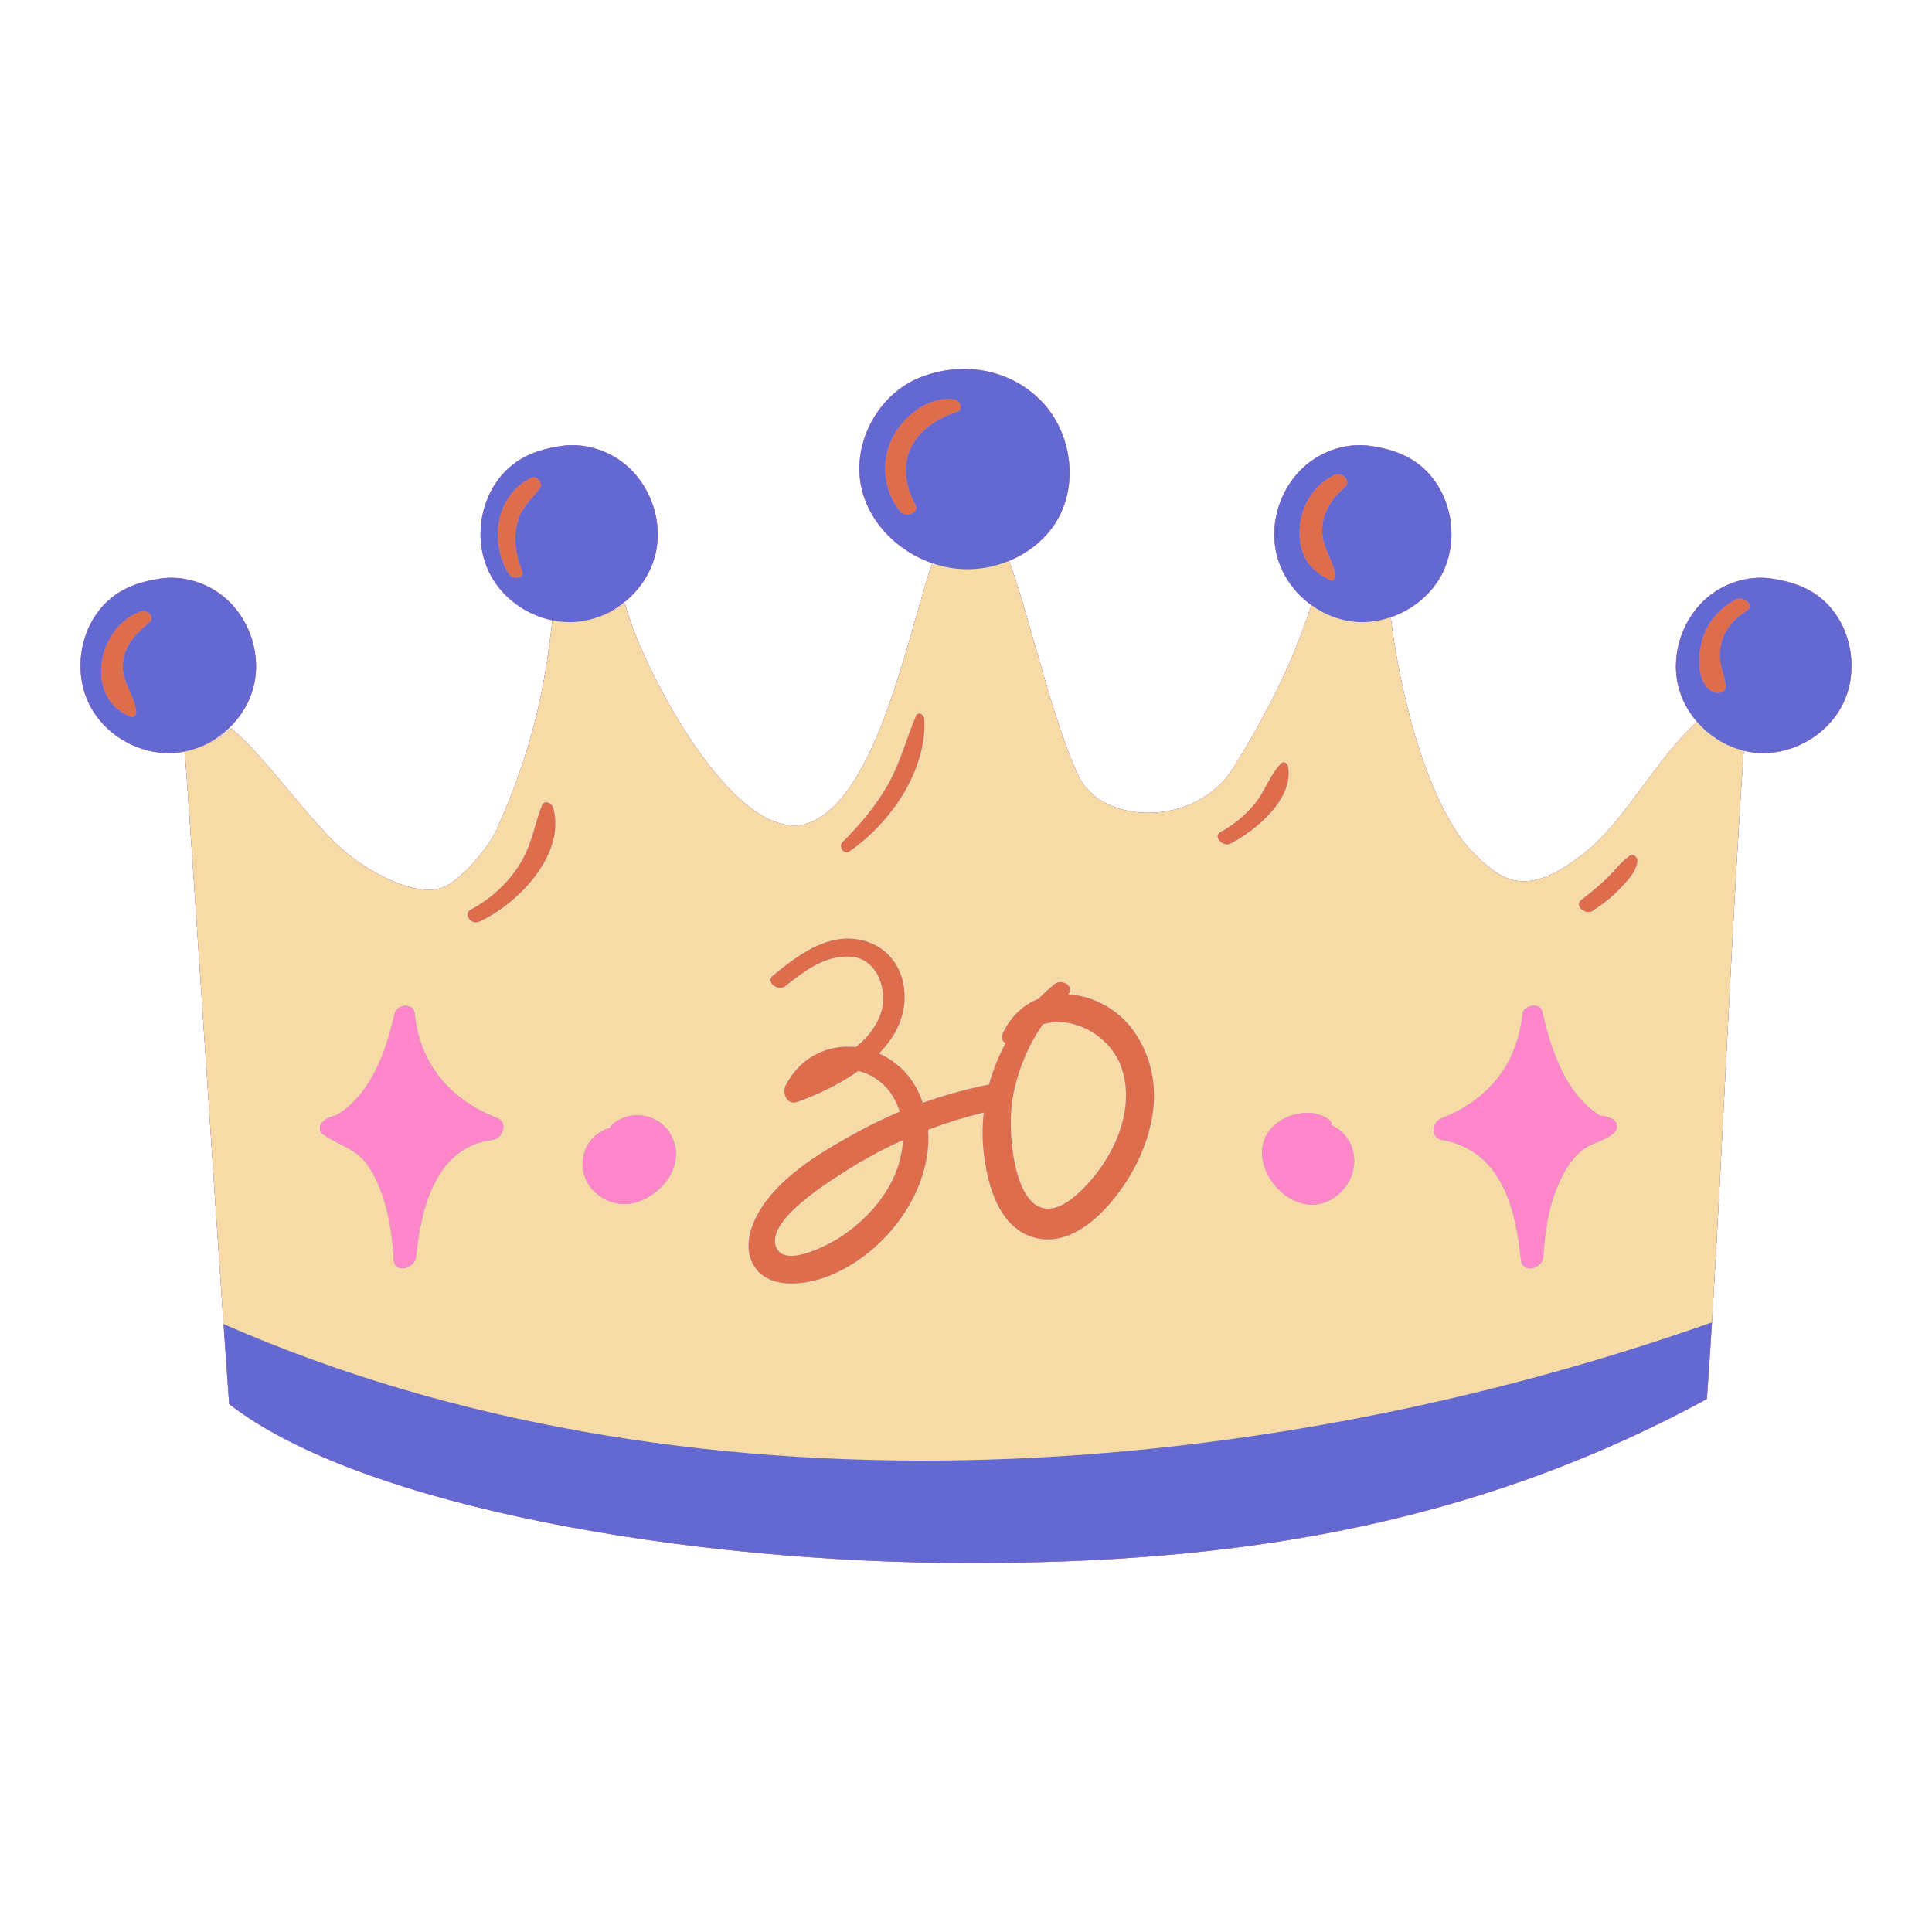 <?xml version="1.0" encoding="utf-8"?>
<!-- Generator: Adobe Illustrator 23.0.3, SVG Export Plug-In . SVG Version: 6.00 Build 0)  -->
<svg version="1.1" id="Capa_1" xmlns="http://www.w3.org/2000/svg" xmlns:xlink="http://www.w3.org/1999/xlink" x="0px" y="0px"
	 viewBox="0 0 1200 1200" enable-background="new 0 0 1200 1200" xml:space="preserve">
<g>
	<path fill="#DE6E4B" d="M1144.42,437.689c-9.886,19.64-32.519,32.054-54.395,29.836c-2.346-0.238-4.66-0.675-6.941-1.233
		c-6.789,94.895-13.12,245.489-19.77,355.054c-1.035,16.985-2.07,32.969-3.14,47.598
		c-148.108,80.423-296.93,101.867-457.776,101.867c-174.512,0-377.995-34.895-460.059-98.727
		c-1.106-15.271-2.284-31.969-3.497-49.703c-7.528-109.466-17.019-258.502-23.799-352.733c-0.064-0.924-0.115-1.914-0.127-2.902
		c-1.633,0.332-3.278,0.612-4.942,0.78c-21.875,2.218-44.508-10.196-54.394-29.836s-6.369-45.21,8.437-61.464
		c9.821-10.782,22.451-14.858,35.434-16.841c12.983-1.983,26.602,1.742,37.218,9.474c17.773,12.945,26.346,37.295,20.603,58.519
		c-4.6,17.002-18.151,31.082-34.602,37.16c7.69-2.481,14.818-6.721,20.775-12.195c22.657,18.625,49.31,59.086,72.002,77.64
		c14.165,11.596,41.317,27.046,58.801,21.587c10.847-3.389,29.079-24.905,33.753-35.252c23.665-52.524,30.403-89.947,35.106-131.02
		c-16.435-3.373-31.422-14.197-38.995-29.24c-9.976-19.819-6.427-45.623,8.515-62.026c9.911-10.88,22.656-14.994,35.758-16.995
		c13.101-2,26.845,1.758,37.558,9.561c17.935,13.063,26.586,37.635,20.792,59.053c-4.636,17.136-18.285,31.33-34.859,37.476
		c5.838-1.897,11.356-4.793,16.299-8.461c8.92,37.215,68.72,153.496,114.533,136.37c42.822-16.014,62.276-121.775,76.4-161.21
		c-20.526-7.079-37.875-23.646-43.503-44.614c-7.588-28.271,9.106-60.396,36.403-70.966c25.775-9.981,54.822-5.182,74.311,14.418
		c19.489,19.601,24.076,52.91,9.196,76.203c-7.013,10.978-17.746,19.182-29.893,23.951c0.378-0.134,0.77-0.233,1.146-0.375
		c12.238,33.075,27.83,102.651,43.494,134.228c14.807,29.936,72.823,31.149,95.694-5.601
		c24.801-39.786,39.056-71.667,48.549-101.244c-10.156-7.377-17.958-18.04-21.241-30.174c-5.795-21.419,2.856-45.99,20.792-59.053
		c10.713-7.803,24.457-11.561,37.558-9.561c13.101,2.001,25.847,6.115,35.758,16.995c14.942,16.403,18.491,42.206,8.515,62.026
		c-6.5,12.912-18.471,22.695-32.122,27.351c5.5,43.592,18.842,100.494,42.307,135.3c6.351,9.383,20.694,23.977,31.541,27.331
		c17.483,5.459,35.074-6.886,49.239-18.482c22.457-18.397,44.88-60.168,67.336-79.051c-5.319-6.098-9.343-13.301-11.46-21.128
		c-5.742-21.223,2.831-45.573,20.603-58.519c10.616-7.732,24.235-11.457,37.218-9.474c12.983,1.983,25.613,6.059,35.434,16.841
		C1150.789,392.479,1154.306,418.049,1144.42,437.689z"/>
	<path fill="#FF86C8" d="M628.762,683.475c2.705-16.954,9.277-33.172,18.959-47.274c19.566-5.751,42.819,7.638,49.262,28.128
		c8.587,27.312-7.178,58.576-27.309,76.879C631.896,775.556,624.92,707.563,628.762,683.475z M522.335,768.144
		c13.632-9.029,25.902-21.861,32.747-36.788c3.266-7.124,5.371-15.152,5.808-23.202c-11.516,5.172-22.688,11.083-33.334,17.801
		c-9.69,6.116-54.78,33.102-44.828,49.948C489.301,787.027,515.753,772.504,522.335,768.144z M1144.42,437.689
		c-9.886,19.64-32.519,32.054-54.395,29.836c-2.346-0.238-4.66-0.675-6.941-1.233c-6.789,94.895-13.12,245.489-19.77,355.054
		c-1.035,16.985-2.07,32.969-3.14,47.598c-148.108,80.423-296.93,101.867-457.776,101.867c-174.512,0-377.995-34.895-460.059-98.727
		c-1.106-15.271-2.284-31.969-3.497-49.703c-7.528-109.466-17.019-258.502-23.799-352.733c-0.064-0.924-0.115-1.914-0.127-2.902
		c-1.633,0.332-3.278,0.612-4.942,0.78c-21.875,2.218-44.508-10.196-54.394-29.836s-6.369-45.21,8.437-61.464
		c9.821-10.782,22.451-14.858,35.434-16.841c12.983-1.983,26.602,1.742,37.218,9.474c17.773,12.945,26.346,37.295,20.603,58.519
		c-4.6,17.002-18.151,31.082-34.602,37.16c7.69-2.481,14.818-6.721,20.775-12.195c22.657,18.625,49.31,59.086,72.002,77.64
		c14.165,11.596,41.317,27.046,58.801,21.587c10.847-3.389,29.079-24.905,33.753-35.252c23.665-52.524,30.403-89.947,35.106-131.02
		c-16.435-3.373-31.422-14.197-38.995-29.24c-9.976-19.819-6.427-45.623,8.515-62.026c9.911-10.88,22.656-14.994,35.758-16.995
		c13.101-2,26.845,1.758,37.558,9.561c17.935,13.063,26.586,37.635,20.792,59.053c-4.636,17.136-18.285,31.33-34.859,37.476
		c5.838-1.897,11.356-4.793,16.299-8.461c8.92,37.215,68.72,153.496,114.533,136.37c42.822-16.014,62.276-121.775,76.4-161.21
		c-20.526-7.079-37.875-23.646-43.503-44.614c-7.588-28.271,9.106-60.396,36.403-70.966c25.775-9.981,54.822-5.182,74.311,14.418
		c19.489,19.601,24.076,52.91,9.196,76.203c-7.013,10.978-17.746,19.182-29.893,23.951c0.378-0.134,0.77-0.233,1.146-0.375
		c12.238,33.075,27.83,102.651,43.494,134.228c14.807,29.936,72.823,31.149,95.694-5.601
		c24.801-39.786,39.056-71.667,48.549-101.244c-10.156-7.377-17.958-18.04-21.241-30.174c-5.795-21.419,2.856-45.99,20.792-59.053
		c10.713-7.803,24.457-11.561,37.558-9.561c13.101,2.001,25.847,6.115,35.758,16.995c14.942,16.403,18.491,42.206,8.515,62.026
		c-6.5,12.912-18.471,22.695-32.122,27.351c5.5,43.592,18.842,100.494,42.307,135.3c6.351,9.383,20.694,23.977,31.541,27.331
		c17.483,5.459,35.074-6.886,49.239-18.482c22.457-18.397,44.88-60.168,67.336-79.051c-5.319-6.098-9.343-13.301-11.46-21.128
		c-5.742-21.223,2.831-45.573,20.603-58.519c10.616-7.732,24.235-11.457,37.218-9.474c12.983,1.983,25.613,6.059,35.434,16.841
		C1150.789,392.479,1154.306,418.049,1144.42,437.689z M329.89,296.773c-22.342,10.919-26.11,40.387-13.763,59.857
		c2.311,3.645,10.291,2.714,8.09-2.472c-4.489-10.578-5.831-22.835-1.45-33.703c2.865-7.108,8.187-11.108,12.461-17.047
		C337.518,300.224,333.704,294.909,329.89,296.773z M88.151,379.526c-27.305,8.56-36.753,53.633-7.261,65.553
		c2.211,0.894,3.882-1.01,3.694-3.125c-0.926-10.405-8.95-18.006-8.299-29.135c0.711-12.169,8.255-19.152,16.77-26.551
		C96.344,383.411,91.516,378.472,88.151,379.526z M989.21,565.753c6.18-4.057,11.966-8.416,17.029-13.829
		c4.57-4.886,9.742-9.809,10.774-16.662c0.362-2.403-2.261-5.387-4.628-3.807c-5.77,3.852-9.726,9.809-14.786,14.499
		c-4.868,4.511-9.942,8.877-15.28,12.821C977.314,562.473,984.815,568.639,989.21,565.753z M826.316,360.377
		c1.905,0.922,3.367-1.478,3.125-3.078c-1.212-7.999-6.041-14.483-7.611-22.398c-2.494-12.574,3.682-23.984,13.227-32.049
		c5.007-4.23-1.869-10.193-6.722-7.677c-13.772,7.137-21.498,21.088-21.158,36.51C807.495,346.164,813.782,354.306,826.316,360.377z
		 M764.168,524.049c15.819-8.141,39.531-27.745,35.87-47.933c-0.359-1.979-2.496-3.666-4.217-2.007
		c-6.75,6.502-10.025,17.01-15.966,24.506c-5.938,7.493-13.298,13.499-21.654,18.105
		C752.985,519.594,759.674,526.362,764.168,524.049z M594.465,255.864c4.163-1.332,1.939-7.167-1.611-7.719
		c-13.832-2.147-27.563,7.315-35.241,18.234c-11.072,15.744-10.352,36.582,1.602,51.478c3.146,3.921,12.193,0.959,9.29-4.475
		C554.008,286.253,567.771,264.403,594.465,255.864z M527.438,528.947c25.576-17.58,48.336-50.105,46.667-82.34
		c-0.138-2.66-3.804-5.14-5.193-1.894c-5.922,13.848-9.572,28.467-16.919,41.738c-7.554,13.644-17.727,25.75-28.777,36.698
		C520.619,525.72,524.142,531.212,527.438,528.947z M467.058,783.949c8.32,17.957,33.453,14.377,48.153,8.433
		c34.842-14.089,63.997-52.423,61.268-90.657c11.291-4.284,22.841-7.861,34.539-10.719c-1.057,9.546-0.965,19.289,0.484,29.047
		c2.616,17.614,9.028,39.9,27.188,47.359c19.509,8.014,37.92-5.182,50.188-19.268c25.228-28.967,39.371-72.398,15.989-106.786
		c-9.705-14.274-25.655-22.843-41.333-23.766c4.281-4.904-3.95-10.071-8.583-6.311c-3.514,2.852-6.819,5.916-9.971,9.113
		c-9.347,3.67-17.463,10.913-22.548,22.297c-0.948,2.122,0.291,4.093,2.161,5.221c-4.415,8.152-7.903,16.778-10.313,25.725
		c-0.141,0.022-0.263,0.011-0.408,0.041c-13.992,2.874-27.545,6.589-40.75,11.275c-0.503-1.496-1.052-2.986-1.669-4.469
		c-5.158-12.392-14.573-21.323-25.446-26.176c11.152-11.424,18.073-25.571,15.218-42.512c-2.313-13.723-11.795-24.407-25.412-27.725
		c-21.422-5.22-40.271,9.171-55.754,21.882c-4.908,4.03,3.281,10.025,7.573,6.641c11.672-9.202,24.453-19.245,40.368-18.416
		c17.278,0.9,23.502,21.21,19.273,34.615c-2.723,8.63-8.506,15.715-15.724,21.582c-16.639-1.792-33.847,5.378-43.431,23.422
		c-2.625,4.943,0.499,13.009,7.16,10.62c11.822-4.24,25.769-10.633,37.84-19.209c7.511,1.801,14.647,6.288,19.726,13.212
		c2.727,3.719,4.694,7.801,6.017,12.08c-8.554,3.577-16.983,7.555-25.281,12.074c-19.736,10.746-42.325,23.882-56.505,41.807
		C468.823,754.814,460.937,770.737,467.058,783.949z M297.356,572.621c23.735-10.575,54.363-41.702,46.265-70.777
		c-0.874-3.139-5.549-5.393-7.057-1.518c-4.532,11.643-6.112,23.353-12.569,34.497c-7.471,12.895-18.618,23.167-31.681,30.226
		C287.27,567.774,292.9,574.606,297.356,572.621z M1078.324,372.255c-10.841,5.605-19.017,15.574-21.703,27.604
		c-2.044,9.153-2.391,24.061,6.538,29.492c3.163,1.923,9.274,1.217,8.733-3.66c-0.628-5.666-3.114-10.767-3.552-16.473
		c-0.962-12.554,5.717-23.329,16.643-29.886C1090.316,376.131,1082.816,369.932,1078.324,372.255z"/>
	<path fill="#6369D1" d="M628.762,683.475c2.705-16.954,9.277-33.172,18.959-47.274c19.566-5.751,42.819,7.638,49.262,28.128
		c8.587,27.312-7.178,58.576-27.309,76.879C631.896,775.556,624.92,707.563,628.762,683.475z M522.335,768.144
		c13.632-9.029,25.902-21.861,32.747-36.788c3.266-7.124,5.371-15.152,5.808-23.202c-11.516,5.172-22.688,11.083-33.334,17.801
		c-9.69,6.116-54.78,33.102-44.828,49.948C489.301,787.027,515.753,772.504,522.335,768.144z M1144.42,437.689
		c-9.886,19.64-32.519,32.054-54.395,29.836c-2.346-0.238-4.66-0.675-6.941-1.233c-6.789,94.895-13.12,245.489-19.77,355.054
		c-1.035,16.985-2.07,32.969-3.14,47.598c-148.108,80.423-296.93,101.867-457.776,101.867c-174.512,0-377.995-34.895-460.059-98.727
		c-1.106-15.271-2.284-31.969-3.497-49.703c-7.528-109.466-17.019-258.502-23.799-352.733c-0.064-0.924-0.115-1.914-0.127-2.902
		c-1.633,0.332-3.278,0.612-4.942,0.78c-21.875,2.218-44.508-10.196-54.394-29.836s-6.369-45.21,8.437-61.464
		c9.821-10.782,22.451-14.858,35.434-16.841c12.983-1.983,26.602,1.742,37.218,9.474c17.773,12.945,26.346,37.295,20.603,58.519
		c-4.6,17.002-18.151,31.082-34.602,37.16c7.69-2.481,14.818-6.721,20.775-12.195c22.657,18.625,49.31,59.086,72.002,77.64
		c14.165,11.596,41.317,27.046,58.801,21.587c10.847-3.389,29.079-24.905,33.753-35.252c23.665-52.524,30.403-89.947,35.106-131.02
		c-16.435-3.373-31.422-14.197-38.995-29.24c-9.976-19.819-6.427-45.623,8.515-62.026c9.911-10.88,22.656-14.994,35.758-16.995
		c13.101-2,26.845,1.758,37.558,9.561c17.935,13.063,26.586,37.635,20.792,59.053c-4.636,17.136-18.285,31.33-34.859,37.476
		c5.838-1.897,11.356-4.793,16.299-8.461c8.92,37.215,68.72,153.496,114.533,136.37c42.822-16.014,62.276-121.775,76.4-161.21
		c-20.526-7.079-37.875-23.646-43.503-44.614c-7.588-28.271,9.106-60.396,36.403-70.966c25.775-9.981,54.822-5.182,74.311,14.418
		c19.489,19.601,24.076,52.91,9.196,76.203c-7.013,10.978-17.746,19.182-29.893,23.951c0.378-0.134,0.77-0.233,1.146-0.375
		c12.238,33.075,27.83,102.651,43.494,134.228c14.807,29.936,72.823,31.149,95.694-5.601
		c24.801-39.786,39.056-71.667,48.549-101.244c-10.156-7.377-17.958-18.04-21.241-30.174c-5.795-21.419,2.856-45.99,20.792-59.053
		c10.713-7.803,24.457-11.561,37.558-9.561c13.101,2.001,25.847,6.115,35.758,16.995c14.942,16.403,18.491,42.206,8.515,62.026
		c-6.5,12.912-18.471,22.695-32.122,27.351c5.5,43.592,18.842,100.494,42.307,135.3c6.351,9.383,20.694,23.977,31.541,27.331
		c17.483,5.459,35.074-6.886,49.239-18.482c22.457-18.397,44.88-60.168,67.336-79.051c-5.319-6.098-9.343-13.301-11.46-21.128
		c-5.742-21.223,2.831-45.573,20.603-58.519c10.616-7.732,24.235-11.457,37.218-9.474c12.983,1.983,25.613,6.059,35.434,16.841
		C1150.789,392.479,1154.306,418.049,1144.42,437.689z M329.89,296.773c-22.342,10.919-26.11,40.387-13.763,59.857
		c2.311,3.645,10.291,2.714,8.09-2.472c-4.489-10.578-5.831-22.835-1.45-33.703c2.865-7.108,8.187-11.108,12.461-17.047
		C337.518,300.224,333.704,294.909,329.89,296.773z M88.151,379.526c-27.305,8.56-36.753,53.633-7.261,65.553
		c2.211,0.894,3.882-1.01,3.694-3.125c-0.926-10.405-8.95-18.006-8.299-29.135c0.711-12.169,8.255-19.152,16.77-26.551
		C96.344,383.411,91.516,378.472,88.151,379.526z M989.21,565.753c6.18-4.057,11.966-8.416,17.029-13.829
		c4.57-4.886,9.742-9.809,10.774-16.662c0.362-2.403-2.261-5.387-4.628-3.807c-5.77,3.852-9.726,9.809-14.786,14.499
		c-4.868,4.511-9.942,8.877-15.28,12.821C977.314,562.473,984.815,568.639,989.21,565.753z M895.684,708.046
		c36.269,6.335,45.757,41.567,49.013,74.505c0.862,8.712,13.443,5.599,13.874-1.956c0.981-17.217,3.938-35.32,12.113-50.717
		c3.141-5.917,6.966-11.593,12.335-15.695c5.98-4.569,12.843-5.256,18.693-9.85c3.76-2.952,3.391-7.65-0.921-9.676
		c-2.316-1.089-4.652-1.585-6.978-1.695c-21.682-13.634-30.51-41.146-35.976-64.945c-1.295-5.636-11.599-3.572-12.141,1.571
		c-3.292,31.233-21.225,53.677-50.369,65.052C889.22,697.02,888.507,706.791,895.684,708.046z M826.316,360.377
		c1.905,0.922,3.367-1.478,3.125-3.078c-1.212-7.999-6.041-14.483-7.611-22.398c-2.494-12.574,3.682-23.984,13.227-32.049
		c5.007-4.23-1.869-10.193-6.722-7.677c-13.772,7.137-21.498,21.088-21.158,36.51C807.495,346.164,813.782,354.306,826.316,360.377z
		 M788.526,702.112c-7.449,9.607-5.201,22.389,1.425,31.721c5.212,7.342,13.597,13.446,22.758,14.324
		c12.266,1.175,23.51-7.695,27.174-19.16c3.921-12.269-1.641-25.1-12.821-30.096c0.032-1.299-0.379-2.541-1.578-3.439
		C814.65,687.347,796.609,691.687,788.526,702.112z M764.168,524.049c15.819-8.141,39.531-27.745,35.87-47.933
		c-0.359-1.979-2.496-3.666-4.217-2.007c-6.75,6.502-10.025,17.01-15.966,24.506c-5.938,7.493-13.298,13.499-21.654,18.105
		C752.985,519.594,759.674,526.362,764.168,524.049z M594.465,255.864c4.163-1.332,1.939-7.167-1.611-7.719
		c-13.832-2.147-27.563,7.315-35.241,18.234c-11.072,15.744-10.352,36.582,1.602,51.478c3.146,3.921,12.193,0.959,9.29-4.475
		C554.008,286.253,567.771,264.403,594.465,255.864z M527.438,528.947c25.576-17.58,48.336-50.105,46.667-82.34
		c-0.138-2.66-3.804-5.14-5.193-1.894c-5.922,13.848-9.572,28.467-16.919,41.738c-7.554,13.644-17.727,25.75-28.777,36.698
		C520.619,525.72,524.142,531.212,527.438,528.947z M467.058,783.949c8.32,17.957,33.453,14.377,48.153,8.433
		c34.842-14.089,63.997-52.423,61.268-90.657c11.291-4.284,22.841-7.861,34.539-10.719c-1.057,9.546-0.965,19.289,0.484,29.047
		c2.616,17.614,9.028,39.9,27.188,47.359c19.509,8.014,37.92-5.182,50.188-19.268c25.228-28.967,39.371-72.398,15.989-106.786
		c-9.705-14.274-25.655-22.843-41.333-23.766c4.281-4.904-3.95-10.071-8.583-6.311c-3.514,2.852-6.819,5.916-9.971,9.113
		c-9.347,3.67-17.463,10.913-22.548,22.297c-0.948,2.122,0.291,4.093,2.161,5.221c-4.415,8.152-7.903,16.778-10.313,25.725
		c-0.141,0.022-0.263,0.011-0.408,0.041c-13.992,2.874-27.545,6.589-40.75,11.275c-0.503-1.496-1.052-2.986-1.669-4.469
		c-5.158-12.392-14.573-21.323-25.446-26.176c11.152-11.424,18.073-25.571,15.218-42.512c-2.313-13.723-11.795-24.407-25.412-27.725
		c-21.422-5.22-40.271,9.171-55.754,21.882c-4.908,4.03,3.281,10.025,7.573,6.641c11.672-9.202,24.453-19.245,40.368-18.416
		c17.278,0.9,23.502,21.21,19.273,34.615c-2.723,8.63-8.506,15.715-15.724,21.582c-16.639-1.792-33.847,5.378-43.431,23.422
		c-2.625,4.943,0.499,13.009,7.16,10.62c11.822-4.24,25.769-10.633,37.84-19.209c7.511,1.801,14.647,6.288,19.726,13.212
		c2.727,3.719,4.694,7.801,6.017,12.08c-8.554,3.577-16.983,7.555-25.281,12.074c-19.736,10.746-42.325,23.882-56.505,41.807
		C468.823,754.814,460.937,770.737,467.058,783.949z M362.432,728.168c3.252,14.458,19.067,22.776,32.925,18.597
		c13.7-4.132,26.596-18.337,24.257-33.311c-2.924-18.724-23.774-26.928-38.73-15.572c-1.003,0.761-1.603,1.718-1.929,2.724
		C367.113,703.52,359.623,715.683,362.432,728.168z M297.356,572.621c23.735-10.575,54.363-41.702,46.265-70.777
		c-0.874-3.139-5.549-5.393-7.057-1.518c-4.532,11.643-6.112,23.353-12.569,34.497c-7.471,12.895-18.618,23.167-31.681,30.226
		C287.27,567.774,292.9,574.606,297.356,572.621z M200.937,704.764c10.266,7.119,20.556,8.508,28.08,19.863
		c10.836,16.353,14.613,39.369,15.559,57.924c0.452,8.864,13.174,5.392,13.873-1.956c2.86-30.041,12.369-68.432,47.584-72.584
		c6.093-0.719,9.81-10.831,3.04-13.466c-28.755-11.193-48.265-32.88-51.53-65.081c-0.688-6.782-11.071-5.864-12.437,0.124
		c-5.494,24.075-14.687,50.236-36.526,63.32c-1.889,0.326-3.788,0.965-5.687,1.994C199.25,696.873,196.623,701.773,200.937,704.764z
		 M1078.324,372.255c-10.841,5.605-19.017,15.574-21.703,27.604c-2.044,9.153-2.391,24.061,6.538,29.492
		c3.163,1.923,9.274,1.217,8.733-3.66c-0.628-5.666-3.114-10.767-3.552-16.473c-0.962-12.554,5.717-23.329,16.643-29.886
		C1090.316,376.131,1082.816,369.932,1078.324,372.255z"/>
	<path fill="#F7DBA7" d="M696.983,664.329c8.587,27.312-7.178,58.576-27.309,76.879c-37.778,34.347-44.754-33.645-40.912-57.734
		c2.705-16.954,9.277-33.172,18.959-47.274C667.287,630.45,690.54,643.839,696.983,664.329z M482.729,775.903
		c6.571,11.124,33.024-3.399,39.606-7.759c13.632-9.029,25.902-21.861,32.747-36.788c3.266-7.124,5.371-15.152,5.808-23.202
		c-11.516,5.172-22.688,11.083-33.334,17.801C517.867,732.071,472.777,759.057,482.729,775.903z M1083.085,466.291
		c-6.789,94.895-13.12,245.489-19.77,355.054c-289.188,102.117-640.208,125.844-924.472,1.035
		c-7.528-109.466-17.019-258.502-23.799-352.733c-0.064-0.924-0.115-1.914-0.127-2.902c2.639-0.536,5.23-1.274,7.754-2.207
		c7.69-2.481,14.818-6.721,20.775-12.195c22.657,18.625,49.31,59.086,72.002,77.64c14.165,11.596,41.317,27.046,58.801,21.587
		c10.847-3.389,29.079-24.905,33.753-35.252c23.665-52.524,30.403-89.947,35.106-131.02c5.217,1.071,10.578,1.409,15.897,0.868
		c4.414-0.448,8.73-1.503,12.872-3.038c5.838-1.897,11.356-4.793,16.299-8.461c8.92,37.215,68.72,153.496,114.533,136.37
		c42.822-16.014,62.276-121.775,76.4-161.21c7.15,2.465,14.678,3.801,22.24,3.741c8.275-0.065,16.557-1.72,24.273-4.751
		c0.378-0.134,0.77-0.233,1.146-0.375c12.238,33.075,27.83,102.651,43.494,134.228c14.807,29.936,72.823,31.149,95.694-5.601
		c24.801-39.786,39.056-71.667,48.549-101.244c7.772,5.646,16.92,9.37,26.49,10.341c7.693,0.781,15.467-0.268,22.769-2.758
		c5.5,43.592,18.842,100.494,42.307,135.3c6.351,9.383,20.694,23.977,31.541,27.331c17.483,5.459,35.074-6.886,49.239-18.482
		c22.457-18.397,44.88-60.168,67.336-79.051C1061.746,457.17,1071.94,463.56,1083.085,466.291z M309.073,694.544
		c-28.755-11.193-48.265-32.88-51.53-65.081c-0.688-6.782-11.071-5.864-12.437,0.124c-5.494,24.075-14.687,50.236-36.526,63.32
		c-1.889,0.326-3.788,0.965-5.687,1.994c-3.642,1.973-6.27,6.873-1.956,9.864c10.266,7.119,20.556,8.508,28.08,19.863
		c10.836,16.353,14.613,39.369,15.559,57.924c0.452,8.864,13.174,5.392,13.873-1.956c2.86-30.041,12.369-68.432,47.584-72.584
		C312.126,707.291,315.843,697.179,309.073,694.544z M343.621,501.843c-0.874-3.139-5.549-5.393-7.057-1.518
		c-4.532,11.643-6.112,23.353-12.569,34.497c-7.471,12.895-18.618,23.167-31.681,30.226c-5.043,2.726,0.586,9.558,5.042,7.572
		C321.09,562.046,351.719,530.919,343.621,501.843z M419.613,713.454c-2.924-18.724-23.774-26.928-38.73-15.572
		c-1.003,0.761-1.603,1.718-1.929,2.724c-11.841,2.913-19.331,15.076-16.523,27.562c3.252,14.458,19.067,22.776,32.925,18.597
		C409.057,742.633,421.952,728.428,419.613,713.454z M527.438,528.947c25.576-17.58,48.336-50.105,46.667-82.34
		c-0.138-2.66-3.804-5.14-5.193-1.894c-5.922,13.848-9.572,28.467-16.919,41.738c-7.554,13.644-17.727,25.75-28.777,36.698
		C520.619,525.72,524.142,531.212,527.438,528.947z M704.868,641.358c-9.705-14.274-25.655-22.843-41.333-23.766
		c4.281-4.904-3.95-10.071-8.583-6.311c-3.514,2.852-6.819,5.916-9.971,9.113c-9.347,3.67-17.463,10.913-22.548,22.297
		c-0.948,2.122,0.291,4.093,2.161,5.221c-4.415,8.152-7.903,16.778-10.313,25.725c-0.141,0.022-0.263,0.011-0.408,0.041
		c-13.992,2.874-27.545,6.589-40.75,11.275c-0.503-1.496-1.052-2.986-1.669-4.469c-5.158-12.392-14.573-21.323-25.446-26.176
		c11.152-11.424,18.073-25.571,15.218-42.512c-2.313-13.723-11.795-24.407-25.412-27.725c-21.422-5.22-40.271,9.171-55.754,21.882
		c-4.908,4.03,3.281,10.025,7.573,6.641c11.672-9.202,24.453-19.245,40.368-18.416c17.278,0.9,23.502,21.21,19.273,34.615
		c-2.723,8.63-8.506,15.715-15.724,21.582c-16.639-1.792-33.847,5.378-43.431,23.422c-2.625,4.943,0.499,13.009,7.16,10.62
		c11.822-4.24,25.769-10.633,37.84-19.209c7.511,1.801,14.647,6.288,19.726,13.212c2.727,3.719,4.694,7.801,6.017,12.08
		c-8.554,3.577-16.983,7.555-25.281,12.074c-19.736,10.746-42.325,23.882-56.505,41.807c-8.251,10.43-16.137,26.352-10.016,39.564
		c8.32,17.957,33.453,14.377,48.153,8.433c34.842-14.089,63.997-52.423,61.268-90.657c11.291-4.284,22.841-7.861,34.539-10.719
		c-1.057,9.546-0.965,19.289,0.484,29.047c2.616,17.614,9.028,39.9,27.188,47.359c19.509,8.014,37.92-5.182,50.188-19.268
		C714.107,719.177,728.251,675.746,704.868,641.358z M764.168,524.049c15.819-8.141,39.531-27.745,35.87-47.933
		c-0.359-1.979-2.496-3.666-4.217-2.007c-6.75,6.502-10.025,17.01-15.966,24.506c-5.938,7.493-13.298,13.499-21.654,18.105
		C752.985,519.594,759.674,526.362,764.168,524.049z M827.062,698.902c0.032-1.299-0.379-2.541-1.578-3.439
		c-10.834-8.116-28.875-3.776-36.957,6.649c-7.449,9.607-5.201,22.389,1.425,31.721c5.212,7.342,13.597,13.446,22.758,14.324
		c12.266,1.175,23.51-7.695,27.174-19.16C843.803,716.728,838.242,703.898,827.062,698.902z M1000.791,694.655
		c-2.316-1.089-4.652-1.585-6.978-1.695c-21.682-13.634-30.51-41.146-35.976-64.945c-1.295-5.636-11.599-3.572-12.141,1.571
		c-3.292,31.233-21.225,53.677-50.369,65.052c-6.106,2.382-6.82,12.154,0.358,13.408c36.269,6.335,45.757,41.567,49.013,74.505
		c0.862,8.712,13.443,5.599,13.874-1.956c0.981-17.217,3.938-35.32,12.113-50.717c3.141-5.917,6.966-11.593,12.335-15.695
		c5.98-4.569,12.843-5.256,18.693-9.85C1005.471,701.379,1005.102,696.681,1000.791,694.655z M1012.386,531.455
		c-5.77,3.852-9.726,9.809-14.786,14.499c-4.868,4.511-9.942,8.877-15.28,12.821c-5.006,3.698,2.495,9.863,6.89,6.977
		c6.18-4.057,11.966-8.416,17.029-13.829c4.57-4.886,9.742-9.809,10.774-16.662C1017.375,532.859,1014.753,529.875,1012.386,531.455
		z"/>
</g>
</svg>
